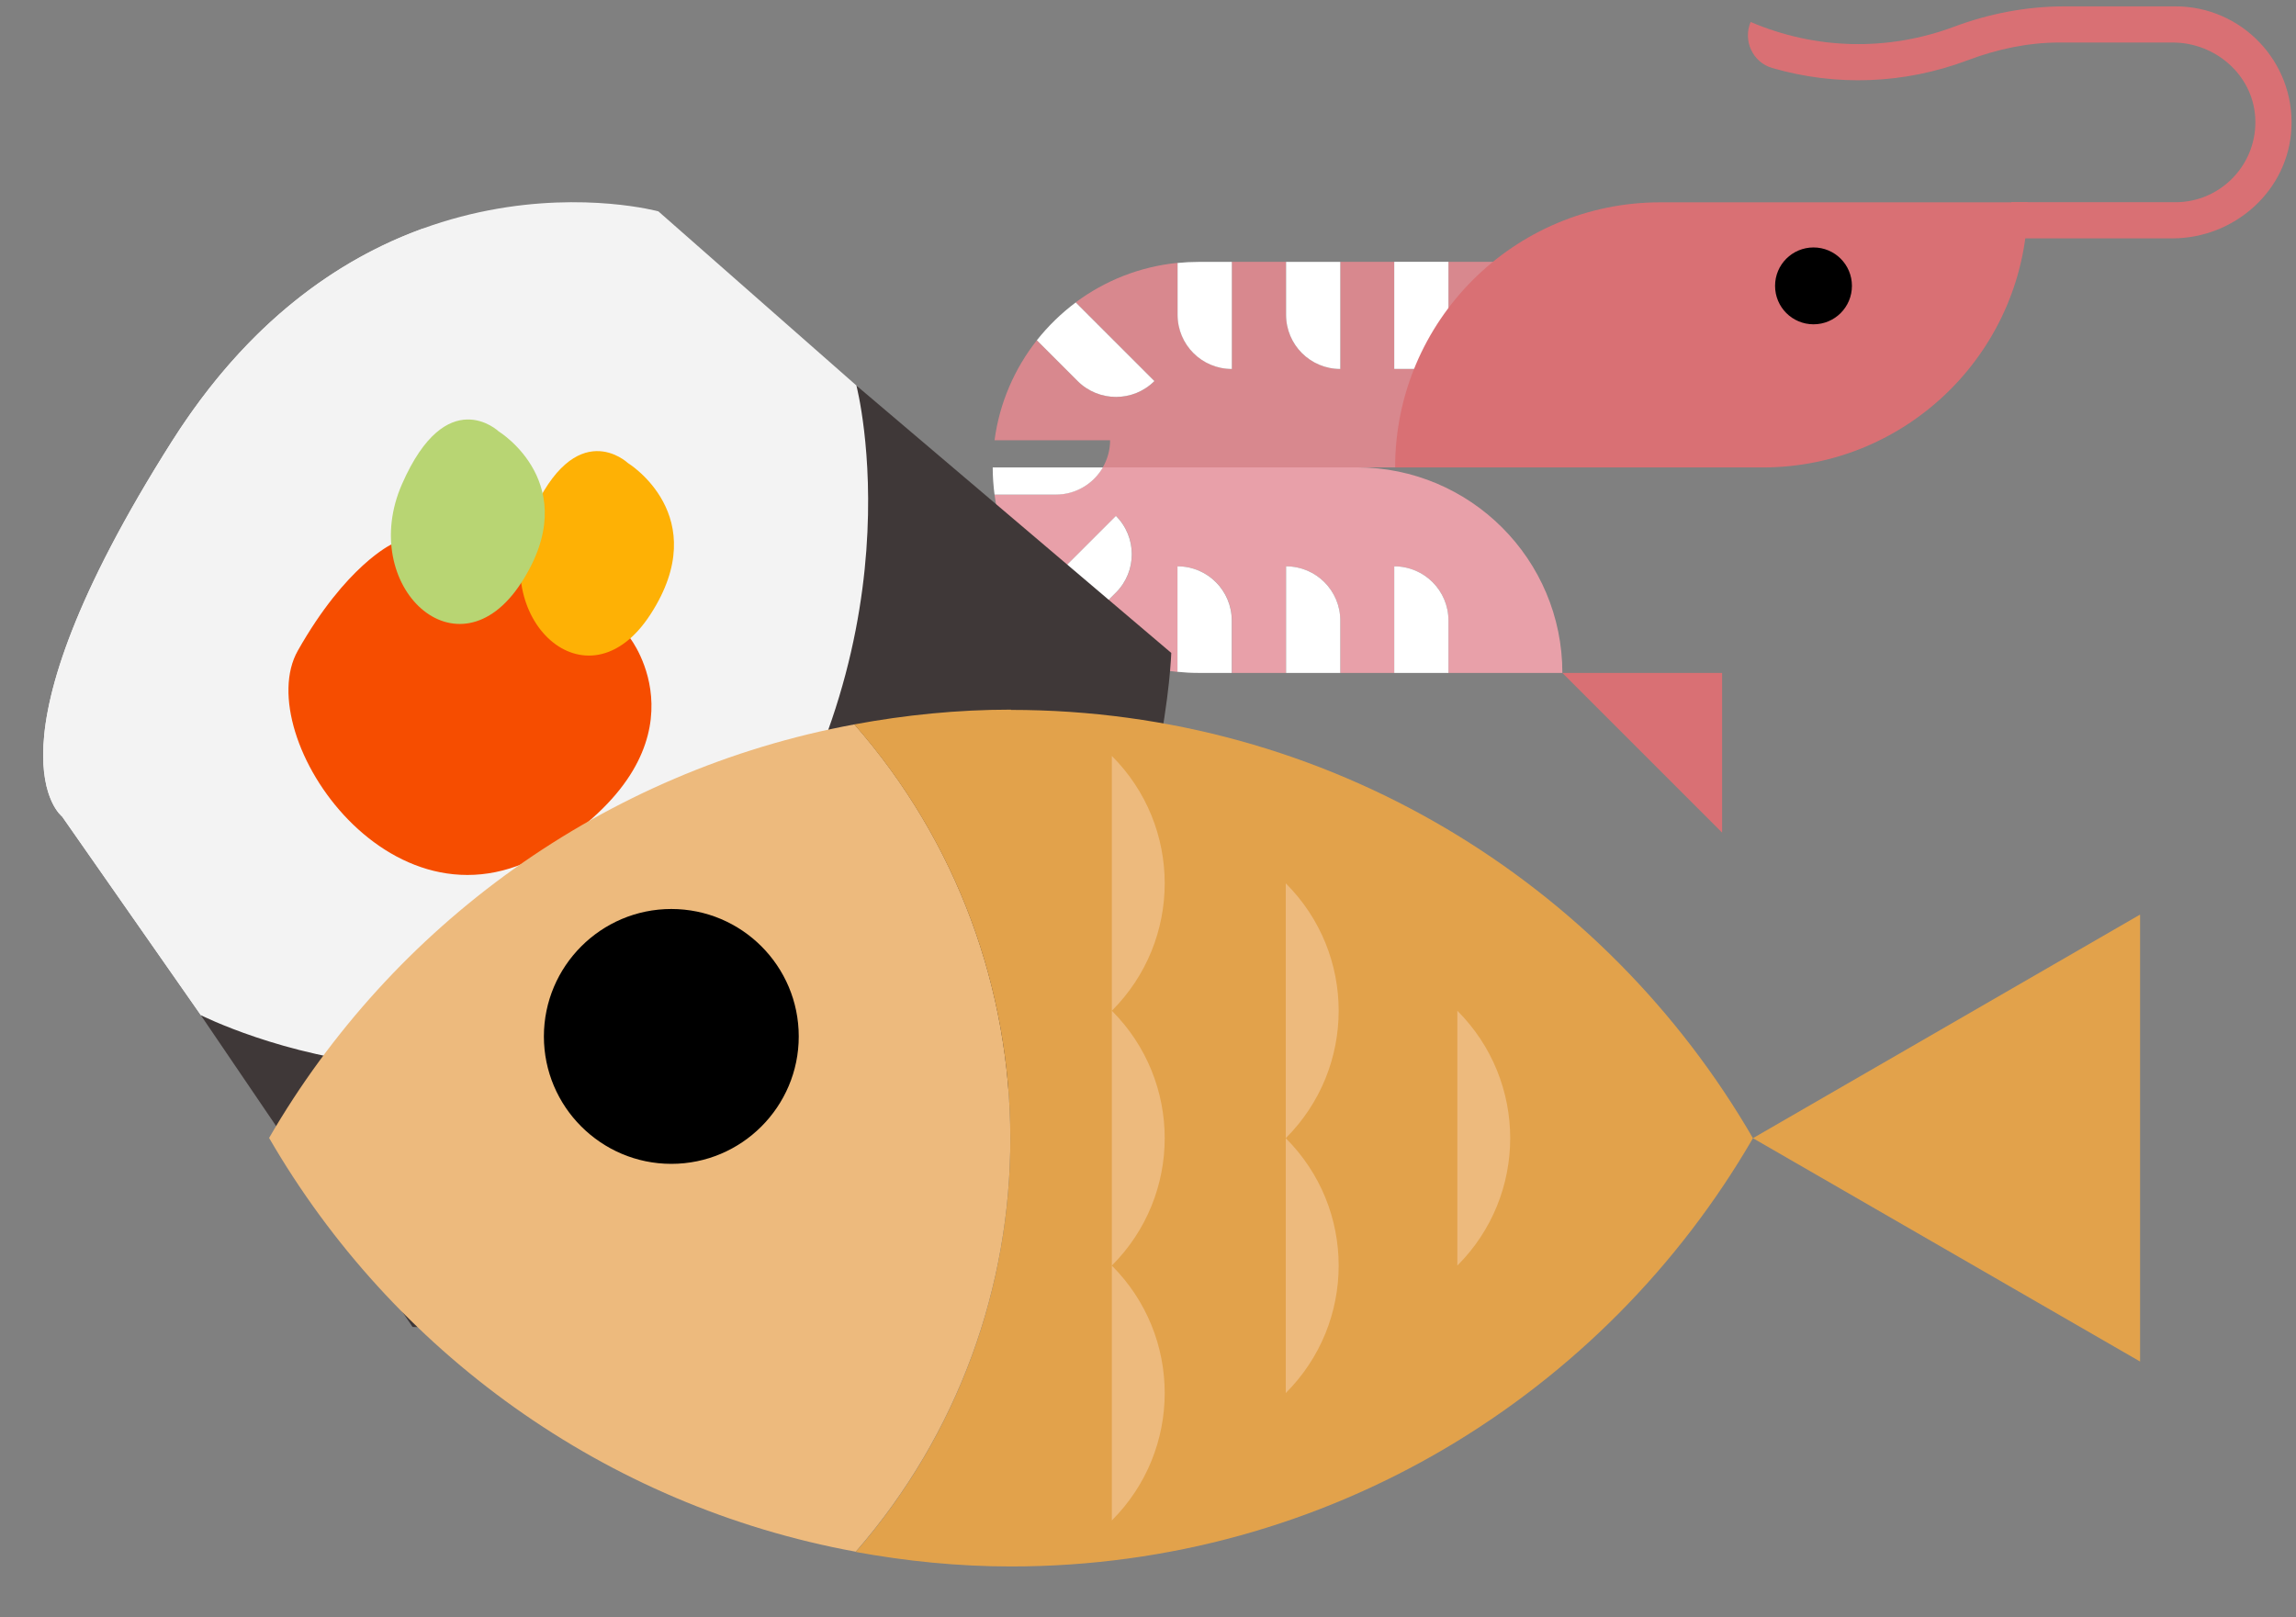 <svg width="44" height="31" viewBox="0 0 44 31" fill="none" xmlns="http://www.w3.org/2000/svg">
<rect x="0" y="0" width="44" height="31" fill="#808080" stroke="none"/>
<path d="M29.942 12.899L33.002 15.959V12.899H29.942Z" fill="#D97074"/>
<path d="M21.276 8.439H19.059C19.154 7.721 19.443 7.064 19.87 6.522L20.653 7.304C21.058 7.709 21.717 7.709 22.122 7.304L20.615 5.795C21.171 5.381 21.84 5.111 22.568 5.038V6.032C22.568 6.606 23.033 7.071 23.607 7.071V5.018H24.646V6.032C24.646 6.606 25.111 7.071 25.685 7.071V5.018H26.719V7.071H27.758V5.018H29.941V8.958H21.134C21.222 8.804 21.274 8.628 21.274 8.437L21.276 8.439Z" fill="#D8888E"/>
<path d="M20.235 9.478C20.62 9.478 20.955 9.269 21.134 8.958H26.001C28.177 8.958 29.941 10.722 29.941 12.898H27.758V11.894C27.758 11.319 27.294 10.855 26.719 10.855V12.898H25.685V11.894C25.685 11.319 25.221 10.855 24.646 10.855V12.898H23.607V11.894C23.607 11.319 23.143 10.855 22.568 10.855V12.879C21.844 12.806 21.176 12.538 20.62 12.125L21.387 11.358C21.793 10.953 21.793 10.294 21.387 9.889L19.874 11.402C19.443 10.858 19.154 10.2 19.059 9.48H20.237L20.235 9.478Z" fill="#E8A0A9"/>
<path d="M26.719 10.855C27.294 10.855 27.758 11.32 27.758 11.894V12.898H26.719V10.855Z" fill="white"/>
<path d="M24.646 10.855C25.221 10.855 25.685 11.32 25.685 11.894V12.898H24.646V10.855Z" fill="white"/>
<path d="M22.567 10.855C23.141 10.855 23.605 11.32 23.605 11.894V12.898H22.962C22.828 12.898 22.697 12.891 22.565 12.877V10.853L22.567 10.855Z" fill="white"/>
<path d="M21.136 8.959C20.956 9.27 20.62 9.48 20.237 9.48H19.059C19.037 9.309 19.024 9.137 19.024 8.959H21.136Z" fill="white"/>
<path d="M21.385 11.358L20.618 12.125C20.338 11.918 20.088 11.674 19.872 11.402L21.385 9.889C21.791 10.294 21.791 10.953 21.385 11.358Z" fill="white"/>
<path d="M26.719 5.018H27.758V7.071H26.719V5.018Z" fill="white"/>
<path d="M25.685 7.072C25.111 7.072 24.646 6.608 24.646 6.033V5.02H25.685V7.072Z" fill="white"/>
<path d="M23.606 7.072C23.031 7.072 22.567 6.608 22.567 6.033V5.04C22.697 5.027 22.829 5.02 22.964 5.02H23.607V7.072H23.606Z" fill="white"/>
<path d="M22.122 7.304C21.717 7.709 21.058 7.709 20.652 7.304L19.87 6.522C20.087 6.248 20.337 6.005 20.615 5.797L22.122 7.304Z" fill="white"/>
<path d="M26.736 8.96H33.777C36.584 8.96 38.859 6.684 38.859 3.878H31.818C29.012 3.878 26.736 6.153 26.736 8.96Z" fill="#D97074"/>
<path d="M38.545 4.569H41.628C42.824 4.569 43.855 3.651 43.912 2.457C43.976 1.182 42.956 0.122 41.692 0.122H39.565C38.841 0.122 38.124 0.259 37.445 0.513C36.176 0.986 34.794 0.954 33.549 0.421C33.397 0.779 33.588 1.195 33.962 1.303C35.188 1.66 36.492 1.612 37.705 1.156C38.27 0.943 38.862 0.815 39.466 0.815H41.636C42.451 0.815 43.164 1.428 43.218 2.241C43.277 3.131 42.569 3.876 41.691 3.876H38.543V4.569H38.545Z" fill="#D97074"/>
<path d="M34.017 5.479C34.017 5.072 34.346 4.743 34.754 4.743C35.161 4.743 35.49 5.072 35.49 5.479C35.49 5.887 35.161 6.216 34.754 6.216C34.346 6.216 34.017 5.887 34.017 5.479Z" fill="black"/>
<path d="M12.617 4.051C12.617 4.051 7.051 2.529 3.293 8.462C-0.465 14.396 1.19 15.651 1.19 15.651L3.848 19.457C3.848 19.457 9.474 24.186 15.037 18.169C20.6 12.151 16.412 7.389 16.412 7.389L12.617 4.051Z" fill="#F3F3F3"/>
<g style="mix-blend-mode:multiply">
<path d="M3.293 8.462C4.759 6.147 6.5 4.968 8.078 4.391C8.264 4.323 8.39 4.582 8.222 4.688C7.133 5.382 6.044 6.427 5.09 7.987C5.08 8.003 5.07 8.02 5.061 8.036C3.056 11.332 3.219 15.508 5.427 18.67L5.631 18.962C5.641 18.975 5.65 18.985 5.663 18.996C5.864 19.157 7.726 20.607 10.29 20.735C10.486 20.745 10.503 21.027 10.311 21.068C6.847 21.797 4.111 19.668 3.867 19.471C3.854 19.462 3.845 19.451 3.835 19.437L1.19 15.65C1.19 15.65 -0.464 14.395 3.293 8.461V8.462Z" fill="#F3F3F3"/>
</g>
<path d="M12.074 12.23C12.074 12.23 13.654 14.249 10.617 16.239C7.581 18.23 4.783 14.106 5.707 12.472C6.631 10.838 7.503 10.434 7.503 10.434C7.503 10.434 11.075 10.363 12.074 12.229V12.23Z" fill="#F64D00"/>
<path d="M22.446 12.514C22.446 12.514 22.025 25.954 7.907 25.434L3.848 19.458C3.848 19.458 10.205 22.665 13.969 17.545C17.734 12.426 16.412 7.39 16.412 7.39L22.446 12.515V12.514Z" fill="#3F3838"/>
<path d="M12.033 8.875C12.033 8.875 13.687 9.885 12.468 11.772C11.25 13.658 9.323 11.841 10.18 9.885C11.037 7.929 12.033 8.875 12.033 8.875Z" fill="#FEB105"/>
<path d="M9.557 8.269C9.557 8.269 11.211 9.279 9.992 11.166C8.774 13.052 6.847 11.234 7.704 9.279C8.561 7.323 9.557 8.269 9.557 8.269Z" fill="#B8D573"/>
<g style="mix-blend-mode:multiply">
<path d="M4.31 11.207C4.148 11.026 4.091 10.77 4.101 10.527C4.109 10.278 4.197 10.041 4.315 9.832C4.437 9.622 4.604 9.45 4.787 9.304C4.881 9.236 4.981 9.175 5.083 9.12C5.191 9.073 5.297 9.028 5.413 9C5.355 9.107 5.289 9.198 5.224 9.287C5.162 9.378 5.101 9.467 5.036 9.55C4.921 9.727 4.794 9.885 4.701 10.06C4.597 10.227 4.513 10.402 4.445 10.588C4.381 10.776 4.327 10.973 4.311 11.207H4.31Z" fill="#F3F3F3"/>
</g>
<g style="mix-blend-mode:multiply">
<path d="M10.19 6.222C10.356 6.045 10.608 5.968 10.851 5.957C11.099 5.943 11.343 6.012 11.561 6.112C11.78 6.217 11.967 6.367 12.126 6.539C12.202 6.627 12.271 6.722 12.335 6.817C12.39 6.921 12.445 7.024 12.482 7.136C12.369 7.089 12.274 7.03 12.18 6.972C12.085 6.917 11.99 6.865 11.902 6.806C11.717 6.707 11.548 6.592 11.367 6.514C11.191 6.425 11.01 6.355 10.819 6.303C10.627 6.255 10.427 6.218 10.19 6.221V6.222Z" fill="#F3F3F3"/>
</g>
<g style="mix-blend-mode:multiply">
<path d="M6.549 17.637C6.305 17.731 6.037 17.738 5.779 17.693C5.519 17.652 5.27 17.539 5.051 17.387C4.837 17.226 4.646 17.027 4.53 16.788C4.402 16.557 4.344 16.295 4.347 16.038C4.52 16.235 4.656 16.425 4.816 16.587C4.969 16.755 5.134 16.898 5.311 17.022C5.663 17.284 6.07 17.456 6.549 17.636V17.637Z" fill="#F3F3F3"/>
</g>
<path d="M16.371 13.885C11.579 14.772 7.516 17.735 5.157 21.811C7.521 25.897 11.593 28.864 16.399 29.742C20.359 25.196 20.35 18.417 16.371 13.881V13.885Z" fill="#EDBA7D"/>
<path d="M19.375 13.602C18.349 13.602 17.346 13.704 16.371 13.885C20.35 18.422 20.359 25.201 16.399 29.747C17.364 29.923 18.358 30.025 19.375 30.025C25.453 30.025 30.751 26.724 33.593 21.816C30.751 16.908 25.453 13.607 19.375 13.607V13.602Z" fill="#E2A24B"/>
<path d="M33.593 21.816L41.012 26.097V17.53L33.593 21.816Z" fill="#E2A24B"/>
<path d="M21.307 14.489C22.658 15.84 22.658 18.022 21.307 19.374V14.489Z" fill="#EDBA7D"/>
<path d="M21.307 24.258C22.658 25.61 22.658 27.792 21.307 29.143V24.258Z" fill="#EDBA7D"/>
<path d="M21.307 19.373C22.658 20.725 22.658 22.907 21.307 24.258V19.373Z" fill="#EDBA7D"/>
<path d="M24.64 21.816C25.992 23.167 25.992 25.349 24.64 26.701V21.816Z" fill="#EDBA7D"/>
<path d="M24.64 16.931C25.992 18.282 25.992 20.465 24.64 21.816V16.931Z" fill="#EDBA7D"/>
<path d="M27.928 19.373C29.279 20.725 29.279 22.907 27.928 24.258V19.373Z" fill="#EDBA7D"/>
<path d="M15.307 19.866C15.307 18.515 14.212 17.423 12.865 17.423C11.519 17.423 10.423 18.519 10.423 19.866C10.423 21.212 11.519 22.308 12.865 22.308C14.212 22.308 15.307 21.212 15.307 19.866Z" fill="black"/>
</svg>
